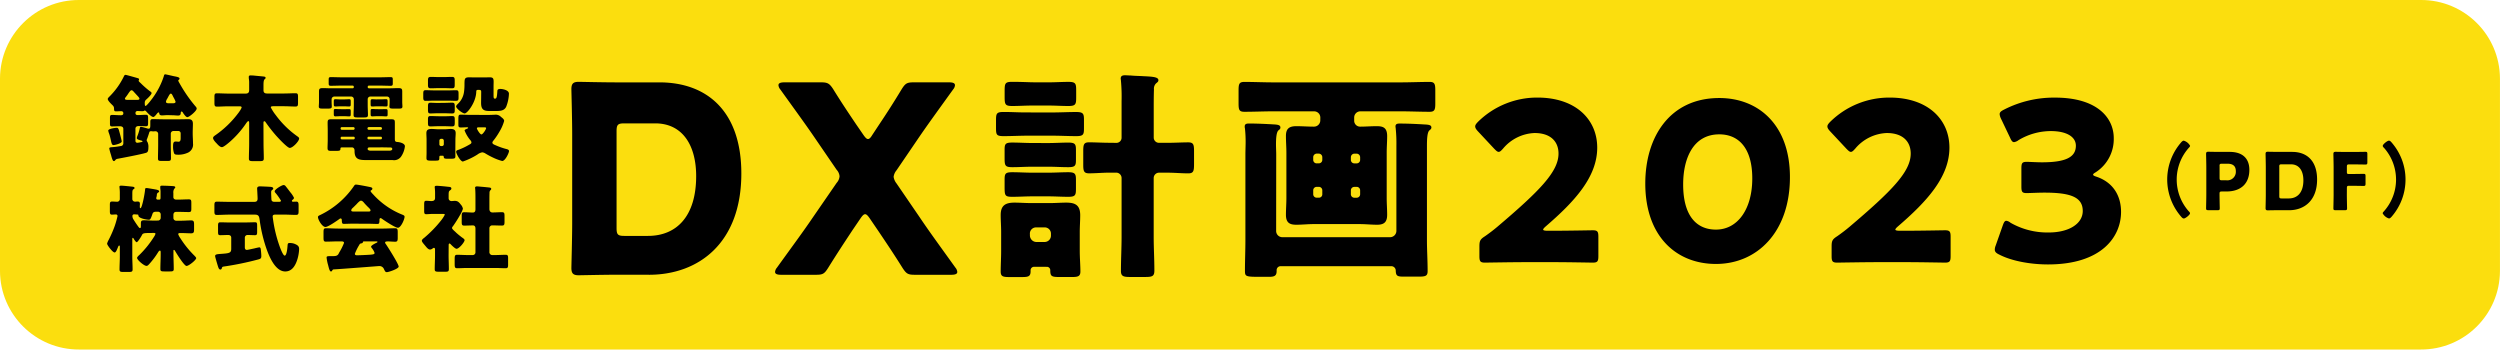<svg xmlns="http://www.w3.org/2000/svg" xml:space="preserve" width="658" height="92"><path fill="#FBDE0E" d="M20.82 0h616.35c11.46-.04 20.78 9.21 20.82 20.67v50.65c-.04 11.46-9.36 20.71-20.82 20.67H20.82C9.36 92.04.04 82.78 0 71.33V20.67C.04 9.22 9.36-.04 20.82 0z"/><path d="M28.49 34.38c.03.17.07.34.12.5.18.46.32.92.42 1.4.08.28.12.53.17.73.2.88.28 1.17.72 1.17.25 0 2.12-.4 2.12-.98 0-.15-.47-2-.55-2.25-.3-1.12-.35-1.32-.83-1.32-.08 0-2.17.2-2.17.75zm4.97-8.1c-.35 0-.58-.1-.58-.3.02-.12.07-.23.15-.33.3-.38.53-.7.72-1 .38-.55.62-.9.88-.9.22 0 .47.27.62.45.2.23.42.45.62.68.45.48.83.85.83 1.1 0 .27-.33.3-.53.3h-2.71zm10.89.9c-.28 0-.67-.05-.67-.43.06-.28.17-.54.33-.77.1-.17.19-.34.28-.52.25-.45.45-.82.67-.82s.38.32.47.5c.05.1.15.32.28.55.2.34.37.7.5 1.07 0 .4-.42.42-.75.42h-1.11zm.93 3.15c.6 0 1.12.08 1.57.08.47 0 .7-.15.72-.68 0-.1.03-.38.23-.38.17 0 .35.27.42.43.22.3.7 1.05 1.1 1.05.48 0 2.45-1.62 2.45-2.27a.914.914 0 0 0-.3-.55 37.683 37.683 0 0 1-4.3-6.25c-.12-.17-.2-.35-.25-.55 0-.07.03-.13.08-.17.14-.06.24-.2.25-.35 0-.38-.7-.48-1.55-.65-.47-.1-2.05-.48-2.2-.48-.25 0-.3.17-.4.55-.67 2.05-1.67 3.98-2.95 5.72-.25.33-1.52 2.05-1.85 2.05-.2 0-.2-.48-.2-.83-.01-.3.11-.59.33-.8.33-.27 1.47-1.35 1.47-1.75 0-.22-.33-.42-.58-.6-.78-.6-1.52-1.25-2.22-1.95-.42-.4-.6-.5-.6-.73 0-.06.02-.12.05-.17s.05-.11.05-.17c0-.17-.15-.25-.3-.3-.42-.12-3.07-.88-3.25-.88-.22 0-.33.15-.42.35-.94 1.95-2.19 3.72-3.72 5.26-.3.3-.55.52-.55.75 0 .4.78 1.17 1.07 1.45.33.33.55.48.58.98.03.45-.05.82.53.82.42 0 1.02-.05 1.37-.05.28-.02.53.19.55.47v.08c0 .52-.47.52-.7.52-.8 0-1.55-.08-2.27-.08-.5 0-.55.23-.55.83v1.37c0 .62.05.83.55.83.58 0 1.15-.05 1.72-.05h.28c.4 0 .97.08.97.7v3.85a.69.69 0 0 1-.47.62c-.78.15-1.56.26-2.35.33-.35.03-.88 0-.88.35.1.52.24 1.02.4 1.52.08.22.12.42.17.6.22.75.38 1.2.65 1.2.17 0 .28-.15.38-.27.13-.18.33-.29.55-.33 1.62-.3 6.12-1.15 7.5-1.57.33-.1.65-.25.65-1.45.04-.51-.06-1.01-.28-1.47a.5.5 0 0 1-.17-.38.8.8 0 0 1 .08-.33c.17-.4.5-1.4.62-1.82.05-.2.3-.25.47-.25.1 0 .33.05.55.05.2 0 .38-.03.55-.03.39-.03.72.26.75.65v3.02c0 1.15-.05 2.32-.05 3.47 0 .62.22.67 1.07.67h1.4c.7 0 .95-.05.95-.7 0-1.15-.05-2.3-.05-3.45v-3.03c0-.39.31-.7.7-.7h1.3c.33 0 .6.27.6.6v1.22c0 .55-.05 1-.58 1-.12 0-.42-.05-.75-.05-.58 0-.67.45-.67 1.35-.01.59.08 1.17.26 1.72.17.35.38.4 1.2.4.87 0 1.74-.2 2.52-.57.89-.45 1.4-1.41 1.27-2.4 0-.88-.08-1.75-.08-2.6v-.23c0-.77.05-1.57.05-2.35 0-.85-.35-1.2-1.2-1.2-.75 0-1.5.03-2.25.03h-4.37c-.92 0-1.85-.05-2.77-.05-.53 0-.62.23-.62.77v.8c0 .65-.05.95-.45.95-.15-.01-.31-.04-.45-.1-.52-.16-1.04-.3-1.57-.4-.17 0-.22.12-.28.3-.16.73-.37 1.44-.65 2.12-.08.18-.13.36-.15.55 0 .35.62.5 1.05.62.12.03.45.1.45.25s-.28.18-.38.2c-.33.08-.66.14-1 .17a.48.48 0 0 1-.48-.48v-3.22c0-.5.38-.7.83-.7.65 0 1.3.05 1.92.05.53 0 .58-.2.58-.92v-1.15c0-.73-.05-.95-.58-.95-.7 0-1.42.08-2.12.08-.35 0-.62-.1-.62-.5v-.12c.03-.27.26-.46.53-.45.35 0 .85.05 1.22.05.65 0 .4-.17.7-.17.17 0 .3.15.42.27.33.38 1.32 1.42 1.82 1.42.28 0 .75-.6.9-.8.1-.12.3-.4.47-.4s.2.17.2.3c.05.4.38.48.72.48.4 0 .95-.07 1.57-.07l1.07.03zm24.06 2.18c0-.35 0-.6.25-.6.15 0 .28.18.35.3.84 1.2 1.74 2.35 2.7 3.45.53.6 3 3.27 3.62 3.27.82 0 2.47-1.8 2.47-2.45 0-.28-.22-.42-.47-.6a24.772 24.772 0 0 1-5.67-5.57c-.51-.64-.95-1.32-1.32-2.05 0-.3.42-.3.75-.3h2.75c1 0 2.02.08 3.02.08.58 0 .65-.25.65-.98v-1.52c0-.73-.05-1-.65-1-1 0-2.02.07-3.02.07H70.3c-.58 0-.95-.2-.95-.85v-1.27c0-.73.03-1.37.28-1.6.12-.12.28-.23.28-.4 0-.27-.3-.33-.53-.35-.9-.1-1.82-.17-2.75-.27-.18 0-.47-.02-.65-.02-.27 0-.5.05-.5.38v.23c0 .25.1.67.1 1.12v2.17c0 .6-.3.88-.9.88h-4.57c-1 0-2.02-.07-3.02-.07-.6 0-.65.27-.65 1v1.52c0 .73.08.98.65.98 1 0 2.02-.08 3.02-.08h2.82c.38 0 .67.02.67.33-.17.41-.4.8-.67 1.15-.03.05-.06.1-.1.15a26.218 26.218 0 0 1-6.25 6.05c-.23.17-.5.38-.5.67 0 .42.6 1.07.88 1.35.35.38.92 1.05 1.45 1.05.47 0 1.72-1.1 2.1-1.42a25.08 25.08 0 0 0 4.3-4.9c.12-.15.35-.52.55-.52.22 0 .22.2.22.7v5.25c0 1.3-.07 2.6-.07 3.9 0 .62.32.67 1.15.67h1.65c.88 0 1.12-.08 1.12-.75 0-1.27-.07-2.55-.07-3.82l-.02-5.33zm29.91-6.35c-.55 0-.95-.05-1.2-.05-.4 0-.5.1-.5.6v.65c0 .5.03.67.45.67.28 0 .85-.05 1.4-.05h.75c.57 0 1.15.05 1.42.05.4 0 .45-.15.45-.58v-.7c0-.45-.02-.65-.42-.65-.3 0-.92.05-1.45.05h-.9zm-9.67 0c-.57 0-.97-.05-1.25-.05-.38 0-.48.1-.48.57v.7c0 .48.03.65.48.65.25 0 .85-.05 1.4-.05h.73c.55 0 1.12.05 1.4.05.4 0 .45-.15.45-.62v-.68c0-.43-.03-.62-.4-.62-.32 0-.93.05-1.45.05h-.88zm9.64 2.57c-.55 0-.93-.05-1.17-.05-.4 0-.5.08-.5.58v.7c0 .47.02.67.45.67.28 0 .85-.05 1.4-.05h.75c.57 0 1.15.05 1.42.05.43 0 .45-.15.45-.62v-.67c0-.43-.03-.62-.43-.62-.3 0-.92.02-1.45.02l-.92-.01zm-9.67 0c-.6 0-1-.05-1.25-.05-.35 0-.45.1-.45.55v.7c0 .5.03.7.48.7.25 0 .85-.05 1.4-.05h.73c.55 0 1.12.05 1.4.05.43 0 .45-.15.45-.67v-.62c0-.43-.03-.62-.4-.62-.32 0-.93.02-1.45.02l-.91-.01zm10.45-6.2c.95 0 1.87.05 2.8.05.53 0 .58-.17.58-.7V21c0-.55-.05-.7-.6-.7-.93 0-1.85.05-2.77.05H89.88c-.93 0-1.85-.05-2.77-.05-.55 0-.6.15-.6.7v.88c0 .52.05.7.58.7.95 0 1.87-.05 2.8-.05h2.92c.18 0 .32.15.32.33v.08c-.01.17-.15.31-.32.3H87.03c-.65 0-1.3-.05-1.95-.05-.98 0-1.12.15-1.12.95v2.72c0 .48-.05.88-.05 1.17 0 .5.3.55.97.55h1.45c.7 0 1-.05 1-.55 0-.3-.05-.75-.05-1.17v-.77c.02-.37.33-.67.7-.68h4.45c.39 0 .7.31.7.7v1.55c0 .95-.07 1.87-.07 2.57 0 .6.27.68 1.02.68h1.72c.75 0 1.05-.08 1.05-.65 0-.75-.07-1.72-.07-2.6v-1.55c0-.39.31-.7.7-.7h4.4c.37 0 .67.3.67.67v.78c0 .48-.05.88-.05 1.17 0 .5.3.55 1 .55h1.45c.68 0 .97-.05.97-.55 0-.3-.05-.75-.05-1.17v-2.75c0-.8-.2-.92-1.15-.92-.62 0-1.27.05-1.92.05h-5.7a.298.298 0 0 1-.32-.29v-.09a.32.32 0 0 1 .3-.33H100zm.12 16.25c.82 0 1.65.03 2.45.03h.07c.33 0 .6.05.6.4 0 .42-.55.45-.85.45h-4.75c-.32 0-.88-.05-.88-.47 0-.22.18-.4.4-.4h2.96zm-7.04-2.8c.15 0 .27.11.28.26v.16c0 .15-.12.27-.27.28h-3.15c-.15 0-.27-.12-.28-.28v-.12c-.01-.16.11-.29.27-.3h3.15zm7.14 0c.16-.01.29.12.3.28V36.4c0 .16-.14.28-.29.28H97c-.15 0-.27-.12-.28-.28v-.12c-.01-.16.11-.29.27-.3h3.23zm-10.27-1.82c-.17-.01-.31-.15-.3-.32V33.78c-.01-.17.12-.32.29-.32H93.02c.18 0 .32.15.32.33v.05c0 .18-.15.32-.32.33h-3.07zm7.1 0c-.18 0-.32-.15-.33-.33v-.05c0-.18.15-.32.33-.33h3.15c.18 0 .32.15.33.33v.05c0 .18-.15.32-.33.33h-3.15zm6.28 7.97c.88.16 1.78-.23 2.27-.97.53-.8.87-1.72.97-2.67 0-.8-1.47-1.1-1.97-1.12-.6-.03-.68-.25-.68-.88v-4.15c0-.73-.07-.95-.95-.95H87.23c-.85 0-1 .15-1 .95 0 .67.03 1.37.03 2.05v2.4c0 .75-.05 1.5-.05 2.22 0 .65.35.7.95.7h1.25c1 0 1.2-.05 1.2-.62 0-.27.18-.3.62-.3h2.37c.38 0 .72.25.72.85v.12c0 2.2 1.2 2.37 3.07 2.37h6.94zm16.53-5.37c0-.58.07-1.15.07-1.72 0-.9-.55-1.1-1.32-1.1-.47 0-.92.08-1.52.08h-1.75c-.58 0-1.15-.08-1.75-.08-.8 0-1.37.17-1.37 1.1 0 .58.05 1.15.05 1.72v3.45c0 .48-.03.95-.03 1.4 0 .6.28.67 1.32.67h.7c1.27 0 1.37 0 1.37-.75 0-.55.08-.55.5-.55h.27c.32 0 .35.02.4.38.05.3.15.42 1.02.42h.62c1.25 0 1.42-.05 1.42-.75 0-.3-.02-.72-.02-1.32l.02-2.95zm-4.22.25c0-.26.21-.47.47-.48h.2c.27 0 .49.21.5.48v.95c0 .27-.22.48-.48.48h-.22a.45.45 0 0 1-.47-.44v-.99zm7.87-6.78c-.78 0-1.55-.05-2.25-.05-.55 0-.62.2-.62 1.17v1.5c0 .48.1.7.62.7.55 0 1.12-.05 1.67-.05.12 0 .28.02.28.15s-.23.2-.33.25c-.17.08-.6.2-.6.45.33.84.79 1.64 1.35 2.35.18.2.45.5.45.78 0 .33-.32.45-.9.78-.79.45-1.62.83-2.47 1.15-.28.1-.65.17-.65.55 0 .45 1.1 2.55 1.77 2.55 1.33-.46 2.61-1.07 3.8-1.82.38-.3.82-.51 1.3-.6.32.04.63.16.9.35.67.41 1.36.77 2.07 1.1.73.35 1.49.62 2.27.83.83 0 1.8-2.17 1.8-2.6 0-.38-.47-.5-.78-.57-.95-.25-1.88-.58-2.77-.98-.4-.17-.83-.33-.83-.7.04-.2.14-.38.28-.52.58-.73 1.11-1.51 1.57-2.32.54-.89.97-1.85 1.25-2.85 0-.45-.5-.8-.82-1.05-.35-.37-.82-.58-1.32-.6-.22 0-1.17.07-2.25.07l-4.79-.02zm3.68 3.28c.6 0 .75.02.75.22 0 .35-.88 1.65-1.22 1.65-.42 0-1.2-1.4-1.2-1.57 0-.25.22-.3.43-.3h1.24zm-11.6-13.22c-.73 0-1.45-.05-2.17-.05s-.78.27-.78 1.07v.95c0 .7.05.98.78.98s1.45-.05 2.17-.05h1.17c.72 0 1.45.05 2.17.05.7 0 .75-.23.75-1.1v-.7c0-.9 0-1.2-.75-1.2-.72 0-1.45.05-2.17.05h-1.17zm-1.22 3.5c-.78 0-1.57-.05-2.35-.05-.62 0-.62.35-.62 1.17v.75c0 .62.12.88.62.88.77 0 1.57-.05 2.35-.05h3.35c1.02 0 1.7.05 2.12.05.82 0 .85-.18.85-1.02v-.85c0-.62-.05-.92-.62-.92-.78 0-1.57.05-2.35.05l-3.35-.01zm1.02 3.3c-.7.02-1.4-.05-2.1-.05-.65 0-.65.38-.65 1.17v.65c0 .92.15 1 .78 1 .4 0 1.02-.05 1.97-.05h1.55c.7 0 1.4.05 2.1.05.6 0 .65-.3.65-.98V28c0-.65-.05-.98-.65-.98-.7 0-1.4.05-2.1.05l-1.55.02zm0 3.5c-.7 0-1.4-.05-2.1-.05-.6 0-.65.3-.65.93v.82c0 .88.12.98.78.98.43 0 1.02-.05 1.97-.05h1.55c.93 0 1.55.05 1.95.05.7 0 .8-.17.8-1v-.62c0-.92-.05-1.1-.78-1.1-.42 0-1.02.05-1.97.05h-1.55zm11.25-5.15c0 .55-.02 1.07-.02 1.62 0 1.52.47 2.15 2.05 2.15h1.9c1.05 0 2.12-.03 2.65-1.1.44-1.1.69-2.27.73-3.45 0-.93-1.6-1.25-2.25-1.25-.7 0-.77.23-.8.58-.1 1.7-.25 1.97-.6 1.97h-.1c-.3 0-.3-.4-.3-1.02v-2.15c0-.42.02-.85.02-1.27 0-.83-.12-1.17-1.02-1.17-.35 0-.7.02-1.05.02h-3.3c-.35 0-.7-.02-1.05-.02-1.22 0-1.22.4-1.25 1.65.01.68-.02 1.35-.1 2.02a5.274 5.274 0 0 1-1.75 3.42c-.12.12-.35.38-.35.57 0 .53 1.67 1.85 2.25 1.85.7 0 2.97-2.92 3.05-5.67 0-.35.05-.53.45-.53h.25c.6 0 .6.23.6.6l-.01 1.18zM40.45 61.31c.17 0 .47 0 .47.25-.11.32-.27.62-.47.9a26.112 26.112 0 0 1-3.72 4.6c-.17.15-.65.57-.65.82 0 .53 1.82 2.1 2.47 2.1.28 0 .47-.2.7-.45.87-.95 1.65-1.98 2.32-3.07.12-.2.33-.5.5-.5s.22.12.22.45v.53c0 1.27-.08 2.57-.08 3.85 0 .6.25.65 1.15.65h1.25c.83 0 1.12-.05 1.12-.62 0-1.4-.08-2.77-.08-4.17V66c0-.12.03-.22.12-.22.12 0 .22.12.3.25.35.62 2.42 3.97 3.02 3.97.6 0 2.55-1.57 2.55-2.07 0-.2-.53-.7-.68-.85-1.3-1.31-2.46-2.76-3.45-4.32-.25-.34-.45-.71-.6-1.1 0-.27.22-.32.45-.32h.4c.85 0 1.7.07 2.55.07.7 0 .77-.32.77-1.07v-1.23c0-.77-.08-1.1-.77-1.1-.85 0-1.7.08-2.55.08h-1.42a.722.722 0 0 1-.7-.7v-.8c0-.55.25-.83.8-.83h.35c.98 0 1.95.05 2.92.05.6 0 .65-.25.65-.97v-1.4c0-.72-.05-.97-.65-.97-.97 0-1.95.07-2.92.07h-.38c-.45 0-.78-.25-.78-.65v-1.07c-.05-.4.03-.81.25-1.15.12-.12.25-.2.25-.35 0-.3-.33-.32-.8-.35-.8-.05-1.9-.1-2.7-.1-.22 0-.45.02-.45.32v.25c0 .18.08.65.08.95v1.5c0 .45-.03.65-.33.65h-.33c-.28 0-.47-.07-.47-.4.01-.12.04-.24.08-.35.04-.16.06-.33.08-.5-.02-.26.12-.5.35-.62.17-.1.25-.15.25-.3 0-.38-.78-.47-1.35-.58-.35-.05-1.72-.3-1.97-.3-.3 0-.35.1-.38.4-.05.88-.78 4.9-1.22 4.9-.15 0-.17-.22-.17-.32v-.35c0-.1.03-.22.03-.33 0-.65-.17-.75-.7-.75-.13 0-.25.01-.38.03h-.2c-.39.01-.72-.3-.72-.69v-1.33c0-.67.03-1.05.25-1.2.2-.12.33-.18.33-.38 0-.25-.28-.3-.47-.33-.7-.08-2.57-.28-3.05-.28-.22 0-.45.05-.45.3 0 .08.03.28.05.53.04.4.06.8.05 1.2v1.5c0 .38-.3.69-.67.7-.45 0-.9-.05-1.35-.05-.55 0-.6.25-.6.95v1.5c0 .7.05 1 .55 1 .28 0 .72-.05 1-.05.23-.03.44.13.47.36v.06c-.19.85-.42 1.68-.7 2.5a29.68 29.68 0 0 1-1.65 3.8c-.18.31-.31.63-.4.97 0 .4 1.47 2.32 1.97 2.32.33 0 .55-.55.88-1.37.05-.12.17-.45.33-.45.12 0 .17.12.17.28v2.62c0 1.12-.08 2.27-.08 3.4 0 .6.28.65 1.1.65h1.22c.85 0 1.12-.05 1.12-.65 0-1.15-.08-2.27-.08-3.4v-4.6c0-.25.05-.33.15-.33s.15.12.33.42c.2.33.53.73.67.73.3 0 1.2-1.5 1.35-1.8.22-.47.35-.62 1.85-.62l1.28-.02zm-.07-3.25c-.85 0-1.67-.08-2.52-.08-.65 0-.78.23-.78.85v.55c0 .48-.03.65-.25.65-.12 0-.25-.15-.33-.25-.53-.7-.9-1.27-1.37-2.02-.18-.27-.27-.58-.28-.9-.01-.24.18-.44.42-.45h.03c.28 0 .55.05.83.05.22 0 .3.05.3.27 0 .73 2.15 1.1 2.72 1.1.35 0 .5-.1.97-1.5.15-.48.45-.6.95-.6h.53c.39 0 .7.31.7.7v.92c-.01.38-.32.69-.7.7l-1.22.01zm20.21.5c-.95 0-1.82-.05-2.62-.05-.52 0-.58.3-.58.92v1.5c0 .78.05.97.6.97.7 0 1.37-.05 2.07-.05.42 0 .8.2.8.7v2.92c0 1.1-.47 1.2-2.67 1.35-1.1.08-1.57.12-1.57.6 0 .2.6 2.22.73 2.62.17.53.3.9.65.9.23 0 .33-.15.38-.35.1-.38.23-.4.75-.47 2.97-.44 5.9-1.05 8.8-1.82.62-.17.85-.25.85-.92 0-.43-.07-1.17-.12-1.6-.03-.25-.07-.68-.4-.68-.12 0-1.1.22-1.3.28-.25.05-1.82.4-1.97.4-.4 0-.55-.3-.55-.65v-2.6c.01-.39.33-.69.72-.68h.05c.62 0 1.27.05 1.9.05.52 0 .57-.25.57-.98v-1.45c0-.77-.05-.97-.57-.97-.75 0-1.67.05-2.62.05l-3.9.01zm6.52-2.07c1.05 0 1.12.58 1.25 1.52.29 2.14.76 4.26 1.4 6.32.72 2.3 2.4 7.12 5.32 7.12 1.85 0 2.72-1.67 3.2-3.22.26-.86.41-1.75.45-2.65 0-.65-.23-.97-1-1.32-.44-.2-.92-.3-1.4-.3-.55 0-.6.1-.65.75-.03.45-.2 2.57-.75 2.57-.45 0-1.22-2.12-1.37-2.55-.78-2.21-1.34-4.48-1.67-6.8-.03-.23-.12-.77-.12-.98 0-.45.45-.47.85-.47h2.02c1.1 0 2.2.08 3.27.08.62 0 .68-.27.68-1.05v-1.37c0-.67-.05-1.07-.58-1.07-.25 0-.8.03-.9.03-.15 0-.28-.08-.28-.23 0-.17.15-.25.3-.38.14-.1.23-.26.25-.42a6.57 6.57 0 0 0-.97-1.47c-.25-.33-.98-1.3-1.25-1.62a.71.71 0 0 0-.5-.28c-.47 0-2.37 1.15-2.37 1.65.02.16.1.31.22.42.54.64 1.02 1.33 1.45 2.05 0 .2-.25.3-.42.3h-1.25c-.35 0-.67-.05-.82-.43-.05-.1-.1-1.8-.1-2 0-.45.07-.55.35-.75a.48.48 0 0 0 .2-.32c0-.4-.62-.45-.92-.45-.15-.03-2.47-.12-2.52-.12-.42 0-.8.08-.8.58 0 .17.12 2.2.12 2.65 0 .83-.55.85-.95.85h-6.5c-1.1 0-2.17-.05-3.27-.05-.6 0-.65.3-.65 1.05v1.42c0 .75.05 1.02.65 1.02 1.1 0 2.2-.08 3.27-.08h6.76zm27.42 8.02c.18-.33.23-.4.55-.45.25-.05.38-.1.43-.3.05-.22.12-.22.4-.22h3.12c.25 0 .32.02.32.12 0 .12-.18.22-.28.25-.47.22-1.4.7-1.4 1.02.04.14.1.27.2.38.32.37.56.79.72 1.25 0 .35-.32.4-1.17.48-.68.05-2.9.15-3.47.15-.28 0-.55-.07-.55-.4.31-.8.68-1.56 1.13-2.28zm-6.73 6.4c1.92-.1 11.82-.88 11.94-.88.51-.05 1 .2 1.25.65.35.75.45.95.82.95.47 0 3.12-.88 3.12-1.47 0-.67-2.9-5.25-3.47-6.05a.449.449 0 0 1-.1-.27c0-.25.3-.3.77-.3.5 0 1.2.08 1.9.08.53 0 .65-.25.65-.98v-1.58c0-.68-.1-.98-.62-.98-1.1 0-2.2.08-3.3.08H89.05c-1.1 0-2.2-.08-3.3-.08-.55 0-.6.33-.6 1.1v1.35c0 .75.05 1.07.6 1.07 1.1 0 2.2-.07 3.3-.07h.82c.28 0 .68.05.68.4-.34.87-.76 1.71-1.25 2.5-.1.2-.18.35-.22.43-.33.55-.93.55-1.52.55h-.38c-1.1 0-1.22.05-1.22.4.08.67.21 1.33.4 1.97.25 1 .43 1.67.75 1.67.18 0 .28-.12.35-.28a.42.42 0 0 1 .34-.26zM93 55.67c-.22 0-.55 0-.55-.33.03-.21.14-.39.3-.53.38-.35.72-.7 1-.97.55-.6.97-1.02 1.25-1.02.35 0 .65.35.85.6.33.38.65.7.92.98.45.42.75.72.75.95 0 .33-.35.33-.55.33L93 55.67zm4.08 3.22c.75 0 1.52.05 2.27.05.38 0 .53-.12.53-1v-.08c0-.2.05-.45.27-.45.14.02.27.08.38.17.65.48 3.5 2.37 4.2 2.37.78 0 1.75-2.22 1.75-2.9 0-.28-.15-.38-.83-.65a20.598 20.598 0 0 1-7.42-5.22c-.15-.15-.7-.72-.7-.9.01-.1.08-.17.18-.2.16-.07.28-.22.3-.4 0-.35-.35-.4-1.1-.55-.7-.15-2.85-.55-3.22-.55-.19 0-.36.11-.45.27-2.3 3.4-5.48 6.11-9.2 7.85-.17.1-.35.2-.35.42 0 .7 1.1 2.62 1.97 2.62.7 0 3.05-1.65 3.7-2.12.08-.08.19-.12.3-.12.23 0 .3.25.3.42.03.8.1 1 .53 1 .7 0 1.52-.05 2.27-.05l4.32.02zm31.73 1.25a.75.75 0 0 1 .67-.82h.11c.85 0 1.67.05 2.52.05.62 0 .68-.27.68-1.07v-1.4c0-.77-.05-1.05-.68-1.05-.85 0-1.7.07-2.52.07-.35 0-.78-.22-.78-.92v-1.95c0-.75 0-1.52.03-2.27-.02-.24.05-.48.2-.67.15-.12.25-.23.25-.4 0-.27-.28-.32-.47-.35-.88-.1-1.75-.18-2.6-.25-.22-.03-.45-.04-.68-.05-.25 0-.5.08-.5.38 0 .08.03.18.03.25.05.53.07 1.45.07 2.27v3.15c0 .45-.15.83-.68.83-.77 0-1.52-.08-2.27-.08-.62 0-.67.27-.67 1.05v1.4c0 .8.05 1.07.67 1.07.75 0 1.52-.05 2.3-.05.48 0 .65.38.65.8v6.3c0 .39-.31.7-.7.7h-1.43c-.9 0-1.8-.07-2.67-.07-.65 0-.67.32-.67 1.25v1.17c0 .88.08 1.12.67 1.12.88 0 1.77-.07 2.67-.07h7.4c.9 0 1.77.07 2.67.07.58 0 .65-.25.65-.97v-1.65c0-.67-.07-.92-.65-.92-.88 0-1.77.07-2.67.07h-.75a.767.767 0 0 1-.85-.68.605.605 0 0 1 0-.19v-6.12zm-10.72 4.37c0-.15.03-.42.23-.42.1 0 .2.1.27.17.28.3 1.2 1.22 1.57 1.22.68 0 2.12-1.77 2.12-2.27 0-.27-.45-.55-.7-.72-.52-.4-1.15-.9-1.62-1.35-.09-.1-.19-.19-.3-.28-.43-.4-.68-.65-.68-.85a.6.6 0 0 1 .2-.42c.53-.7 2.65-3.97 2.65-4.72-.1-.39-.29-.76-.57-1.05-.45-.58-.78-.95-1.55-.95-.3 0-.6.05-.9.05a.721.721 0 0 1-.73-.7v-.65c0-.88.02-1.17.25-1.37.2-.17.47-.3.47-.57 0-.43-.4-.43-.97-.48-.6-.08-2.4-.25-2.92-.25-.25 0-.5.05-.5.35 0 .07.03.17.03.25.05.51.08 1.03.07 1.55v1.02c0 .7-.42.85-1 .85-.4 0-.88-.07-1.32-.07-.5 0-.55.25-.55 1.05v1.6c0 .6.05.88.55.88.4 0 1.17-.08 1.92-.08h2.37c.18 0 .6 0 .6.2-.26.51-.57 1-.93 1.45a31.507 31.507 0 0 1-4.47 4.62c-.22.17-.65.48-.65.77 0 .3.35.7.75 1.17l.35.42c.25.3.65.75 1.05.75.25-.01.49-.11.67-.27.1-.09.22-.15.35-.18.28 0 .3.3.3.5v1.47c0 1.22-.08 2.45-.08 3.67 0 .6.28.65 1.17.65h1.55c.75 0 1-.05 1-.7 0-1.2-.07-2.4-.07-3.62l.02-2.69zM170.8 72.32c13.12 0 24.32-8.38 24.32-26.66 0-16.28-8.93-23.98-21.58-23.98H162c-3.16 0-9.21-.14-9.69-.14-1.44 0-1.92.48-1.92 1.92 0 .48.21 8.11.21 11.75v23.57c0 3.64-.21 11.27-.21 11.75 0 1.44.48 1.92 1.92 1.92.48 0 6.53-.14 9.69-.14h8.8zm-8.52-37.79c0-1.72.34-2.06 2.06-2.06h8.1c7.21 0 10.79 5.77 10.79 13.88 0 10.51-5.08 15.74-12.71 15.74h-6.18c-1.72 0-2.06-.34-2.06-2.06v-25.5zm64.25 22.88c.48-.69.82-1.03 1.17-1.03.34 0 .69.34 1.17 1.03l2.2 3.23c2.27 3.37 4.12 6.11 6.53 9.96.96 1.44 1.37 1.72 3.16 1.72h9.62c1.03 0 1.58-.21 1.58-.76-.05-.41-.21-.79-.48-1.1-4.05-5.64-6.87-9.48-9.41-13.26l-6.11-8.93c-.4-.49-.66-1.09-.76-1.72.08-.63.34-1.23.76-1.72l5.43-7.97c2.61-3.85 5.43-7.7 9.48-13.33.27-.31.44-.69.48-1.1 0-.55-.55-.76-1.58-.76h-9.28c-1.79 0-2.2.28-3.16 1.79-2.2 3.64-3.92 6.32-5.91 9.28l-1.86 2.82c-.41.69-.76 1.03-1.1 1.03-.34 0-.69-.34-1.17-1.03l-1.99-2.89c-1.85-2.75-3.71-5.5-6.05-9.28-.96-1.44-1.44-1.72-3.16-1.72h-9.62c-1.03 0-1.58.21-1.58.76.05.41.21.79.48 1.1 4.05 5.64 6.87 9.48 9.48 13.33l5.36 7.83c.44.47.71 1.08.76 1.72-.06.64-.32 1.24-.76 1.72l-6.25 9.07c-2.61 3.85-5.43 7.63-9.48 13.26-.27.31-.44.69-.48 1.1 0 .55.55.76 1.58.76h9.21c1.79 0 2.2-.28 3.16-1.79 2.4-3.85 4.26-6.67 6.39-9.9l2.19-3.22zM275.5 70.23c.49-.03.91.35.93.84v.09c0 1.63.41 1.75 2.57 1.75h3.03c1.63 0 2.33-.12 2.33-1.46 0-1.63-.17-3.62-.17-5.42v-4.95c0-1.46.12-2.97.12-4.43 0-2.68-1.34-3.32-3.67-3.32-1.4 0-2.8.12-4.26.12h-5.07c-1.46 0-2.91-.12-4.31-.12-2.39 0-3.62.76-3.62 3.27 0 1.46.12 2.91.12 4.49v4.95c0 1.81-.12 3.73-.12 5.42 0 1.34.64 1.46 2.33 1.46h3.21c1.69 0 2.33-.12 2.33-1.52v-.3c.02-.5.43-.89.93-.88l3.32.01zm-4.44-8.75c0-.9.73-1.63 1.63-1.63h2.28c.9 0 1.63.72 1.64 1.62v.59a1.67 1.67 0 0 1-1.63 1.63h-2.27c-.92-.05-1.64-.82-1.64-1.75v-.46zm21.11-23.9c-1.98 0-3.91-.12-5.54-.12-1.4 0-1.52.64-1.52 2.33v3.56c0 1.69.18 2.27 1.52 2.27 1.75 0 3.56-.18 5.54-.18h1.63c.77.01 1.39.63 1.4 1.4v15.51c0 2.97-.17 6.01-.17 8.98 0 1.4.7 1.57 2.39 1.57h3.96c1.87 0 2.45-.17 2.45-1.69 0-2.97-.18-5.95-.18-8.86v-15.5c.01-.77.63-1.39 1.4-1.4h2.16c1.92 0 3.79.18 5.54.18 1.4 0 1.52-.64 1.52-2.51V39.8c0-1.69-.12-2.33-1.52-2.33-1.63 0-3.56.12-5.54.12h-2.15c-.76.01-1.39-.6-1.4-1.36V28.9c0-1.81 0-3.56.06-5.36-.06-.58.13-1.15.53-1.57.41-.35.64-.47.64-.88 0-.88-1.81-.93-4.2-1.05-.93-.06-1.98-.06-3.09-.17-.35 0-1.17-.06-1.46-.06-.64 0-1.17.12-1.17.88 0 .12.06.35.06.53.16 1.78.22 3.57.17 5.36v9.62c.03.74-.55 1.37-1.29 1.4h-.11l-1.63-.02zm-20.58-15.92c-1.75-.06-3.44-.12-5.19-.12-1.87 0-1.98.41-1.98 2.45v1.46c0 2.04.12 2.45 2.04 2.45 1.69 0 3.44-.12 5.13-.12h4.49c1.69 0 3.38.12 5.13.12 1.92 0 2.04-.47 2.04-2.27v-1.81c0-1.81-.12-2.27-2.04-2.27-1.69 0-3.44.12-5.13.12l-4.49-.01zm.11 15.98c-1.75 0-3.5-.12-5.25-.12-1.81 0-2.04.35-2.04 1.87v2.22c0 1.98.12 2.39 2.04 2.39 1.75 0 3.5-.12 5.25-.12h4.2c1.75 0 3.5.12 5.25.12 1.87 0 2.04-.41 2.04-1.98v-2.51c0-1.52-.17-1.98-1.98-1.98s-3.56.12-5.31.12l-4.2-.01zm0 7.81c-1.75 0-3.5-.12-5.25-.12-1.81 0-2.04.35-2.04 1.92v1.69c0 2.51 0 2.86 2.04 2.86 1.75 0 3.5-.12 5.25-.12h4.2c1.75 0 3.5.12 5.25.12 1.87 0 2.04-.41 2.04-2.1v-2.33c0-1.57-.17-2.04-2.04-2.04-1.69 0-3.5.12-5.25.12h-4.2zm-1.74-15.86c-2.1 0-3.67-.12-5.77-.12-1.92 0-2.04.41-2.04 2.22v1.98c0 1.81.12 2.16 2.04 2.16 2.1 0 4.26-.12 6.35-.12h6.36c2.16 0 4.26.12 6.36.12 1.87 0 2.04-.41 2.04-2.04v-2.27c0-1.57-.18-2.04-2.04-2.04-2.1 0-4.26.12-6.36.12l-6.94-.01zm65.94 11.08c0-.76-.06-1.75-.06-2.68 0-1.63.12-3.21.64-3.67.35-.29.52-.41.52-.76 0-.64-.64-.76-1.81-.82-2.1-.12-4.37-.23-6.47-.23-.52 0-1.11.06-1.11.76-.01.18.01.36.06.53.12 1.14.18 2.29.18 3.44 0 1.17-.06 2.39-.06 3.44v22.45c0 2.74-.12 5.42-.12 8.16 0 1.52.23 1.57 4.14 1.57h2.22c1.4 0 1.98-.29 1.98-1.52v-.29c.03-.58.53-1.02 1.1-.99h29.15c.64.04 1.13.58 1.1 1.23.06 1.4.47 1.52 2.27 1.52h3.61c1.92 0 2.51-.12 2.51-1.46 0-2.74-.18-5.48-.18-8.22v-24.6c0-1.81.06-3.67.64-4.2.35-.29.53-.47.53-.76 0-.64-.58-.76-1.92-.82-2.04-.12-4.31-.23-6.36-.23-.52 0-1.17 0-1.17.76 0 .17.06.41.06.53.15 1.53.21 3.07.18 4.61V60.8a1.67 1.67 0 0 1-1.63 1.63h-28.39c-.9 0-1.63-.73-1.63-1.63v-.01l.02-20.12zM346.57 43c-.51.01-.93-.4-.93-.91v-.73c.01-.51.42-.92.93-.93h.53c.51.01.92.42.93.93v.7c.01.51-.4.93-.91.93h-.55zm1.46 8.1c.03.49-.35.91-.84.93h-.62c-.51.01-.93-.4-.93-.91v-1.01c-.01-.51.4-.93.91-.93h.55c.51-.01.93.4.93.91v1.01zm9.03-1.92c.51-.01.93.4.93.91v1.02c.01.51-.4.93-.91.93h-.6c-.51.01-.93-.4-.93-.91v-1.01c-.01-.51.4-.93.91-.93h.6zm-1.51-7.81c.01-.51.42-.92.93-.93h.58c.51.01.92.42.93.93v.7c.01.51-.4.93-.91.93h-.6c-.51.01-.93-.4-.93-.91v-.72zm-8.05-9.62c-.04.91-.8 1.61-1.71 1.58h-.04c-1.52 0-3.03-.12-4.55-.12-1.87 0-2.74.64-2.74 2.56 0 1.52.12 2.97.12 4.43v11.9c0 1.52-.12 2.97-.12 4.43 0 2.16 1.05 2.62 2.74 2.62 1.52 0 3.03-.17 4.55-.17h12.07c1.57 0 3.09.17 4.66.17 1.81 0 2.62-.7 2.62-2.62 0-1.46-.12-2.92-.12-4.43V40.2c0-1.46.12-2.92.12-4.37 0-2.22-1.05-2.62-2.74-2.62-1.46 0-2.86.12-4.31.12-.86.04-1.59-.62-1.63-1.49v-.91c0-.9.73-1.63 1.63-1.63h10.56c2.57 0 5.13.12 7.7.12 1.34 0 1.46-.64 1.46-2.27v-3.26c0-1.69-.12-2.33-1.46-2.33-2.57 0-5.13.12-7.7.12h-33.46c-2.51 0-5.07-.12-7.64-.12-1.4 0-1.52.58-1.52 2.33v3.26c0 1.69.12 2.27 1.52 2.27 2.57 0 5.13-.12 7.64-.12h10.73c.9 0 1.63.73 1.63 1.63v.01l-.01.81zm59.71 28.98c-.7 0-1.05-.12-1.05-.29s.18-.41.64-.82c7.58-6.53 13.59-13 13.59-20.76 0-7.46-5.71-13.18-15.74-13.18a22.186 22.186 0 0 0-15.62 6.36c-.52.53-.76.88-.76 1.22 0 .41.23.76.7 1.28l4.31 4.61c.52.52.82.82 1.17.82s.64-.29 1.17-.88c2.06-2.47 5.07-3.95 8.28-4.08 4.2 0 6.3 2.22 6.3 5.42 0 4.78-5.01 9.85-16.15 19.3-1.11.93-2.04 1.63-3.21 2.45-1.28.82-1.46 1.22-1.46 2.74v2.51c0 1.34.23 1.69 1.46 1.69.41 0 7.23-.12 10.32-.12h8.33c3.03 0 9.33.12 9.74.12 1.22 0 1.46-.35 1.46-1.69V62.3c0-1.34-.23-1.69-1.46-1.69-.41 0-6.7.12-9.74.12h-2.28zm45.3-34.93c-12.89 0-19.47 10.09-19.47 22.51 0 13.82 8.1 21.16 18.6 21.16 10.85 0 19.47-8.4 19.47-22.86 0-13.81-8.34-20.81-18.6-20.81zm0 9.56c5.25 0 8.69 3.79 8.69 11.6 0 8.1-3.85 13.47-9.56 13.47-5.42 0-8.63-4.02-8.63-11.84-.01-7.05 2.73-13.23 9.5-13.23zm47.4 25.37c-.7 0-1.05-.12-1.05-.29s.17-.41.64-.82c7.58-6.53 13.59-13 13.59-20.76 0-7.46-5.71-13.18-15.74-13.18a22.16 22.16 0 0 0-15.62 6.36c-.52.53-.76.88-.76 1.22 0 .41.23.76.7 1.28l4.31 4.61c.52.52.82.82 1.17.82s.64-.29 1.17-.88c2.06-2.47 5.07-3.95 8.28-4.08 4.2 0 6.3 2.22 6.3 5.42 0 4.78-5.01 9.85-16.15 19.3-1.11.93-2.04 1.63-3.21 2.45-1.28.82-1.46 1.22-1.46 2.74v2.51c0 1.34.23 1.69 1.46 1.69.41 0 7.23-.12 10.32-.12h8.34c3.03 0 9.33.12 9.74.12 1.22 0 1.46-.35 1.46-1.69V62.3c0-1.34-.23-1.69-1.46-1.69-.41 0-6.7.12-9.74.12h-2.29zm51.77-15.45c2.99-1.97 4.75-5.34 4.66-8.92 0-5.36-4.37-10.67-15.45-10.67-4.66-.05-9.26 1.03-13.41 3.15-.82.41-1.17.7-1.17 1.22.04.41.16.8.35 1.17l2.39 5.01c.35.82.64 1.17 1.05 1.17.43-.07.83-.25 1.17-.52 2.57-1.56 5.51-2.38 8.51-2.39 4.08 0 6.59 1.46 6.59 3.85 0 3.03-2.68 4.37-8.92 4.37-1.4 0-3.26-.12-4.02-.12-1.22 0-1.4.35-1.4 1.75v4.72c0 1.4.17 1.75 1.4 1.75.76 0 3.03-.12 4.66-.12 6.88 0 10.09 1.17 10.09 4.84 0 3.26-3.5 5.65-8.98 5.65-3.51.06-6.98-.82-10.03-2.56-.31-.27-.7-.46-1.11-.52-.41 0-.64.41-.93 1.22l-1.87 5.31c-.14.33-.22.69-.23 1.05 0 .58.35.93 1.22 1.34 3.15 1.63 8.05 2.57 12.77 2.57 14.23 0 19.24-7.35 19.24-13.82 0-4.14-1.98-7.75-6.47-9.27-.7-.23-.88-.35-.88-.58.01-.19.31-.36.77-.65zM574.06 57.01c.19.23.44.5.73.5.4 0 1.62-.96 1.62-1.37 0-.21-.23-.44-.38-.58-2.01-2.3-3.12-5.24-3.12-8.29 0-3.15 1.18-6.18 3.31-8.5.12-.1.19-.25.21-.4a2.81 2.81 0 0 0-1.67-1.35c-.29 0-.6.35-.79.58-2.3 2.7-3.56 6.13-3.56 9.67.01 3.58 1.31 7.04 3.65 9.74zm9.58-1.68c.48 0 .6-.08.6-.52 0-.15-.06-2.52-.06-3.79 0-.52.1-.62.62-.62h1.15c4.1 0 6.08-2.31 6.08-5.69 0-3.14-1.96-4.73-5.14-4.73h-2.73c-.96 0-2.79-.04-2.94-.04-.44 0-.58.15-.58.58 0 .15.06 2.46.06 3.56v7.08c0 1.1-.06 3.5-.06 3.64 0 .44.12.52.6.52l2.4.01zm.54-11.62c0-.52.1-.62.62-.62h1.48c1.54 0 2.19.71 2.19 1.96a2.24 2.24 0 0 1-2.05 2.41c-.16.01-.33.01-.49-.01h-1.12c-.52 0-.62-.1-.62-.62v-3.12zm18.31 11.62c3.98 0 7.37-2.54 7.37-8.08 0-4.94-2.71-7.27-6.54-7.27h-3.5c-.96 0-2.79-.04-2.94-.04-.44 0-.58.15-.58.58 0 .15.06 2.46.06 3.56v7.14c0 1.1-.06 3.41-.06 3.56 0 .44.15.58.58.58.15 0 1.98-.04 2.94-.04h2.67zm-2.59-11.46c0-.52.1-.62.62-.62h2.46c2.19 0 3.27 1.75 3.27 4.21 0 3.19-1.54 4.77-3.85 4.77h-1.87c-.52 0-.62-.1-.62-.62v-7.74zm17.8 5.65c0-.52.1-.62.62-.62h.54c.98 0 3.08.04 3.23.04.44 0 .52-.12.52-.6v-1.98c0-.48-.08-.6-.52-.6-.15 0-2.25.04-3.23.04h-.6c-.48 0-.56-.08-.56-.56v-1.35c0-.52.1-.62.62-.62h1.02c.98 0 3.08.04 3.23.04.44 0 .52-.12.52-.6v-2.15c0-.48-.08-.6-.52-.6-.15 0-2.25.04-3.23.04h-1.67c-.96 0-2.79-.04-2.94-.04-.44 0-.58.15-.58.58 0 .15.06 2.46.06 3.56v7.07c0 1.1-.06 3.5-.06 3.64 0 .44.12.52.6.52h2.4c.48 0 .6-.08.6-.52 0-.15-.06-2.54-.06-3.64l.01-1.65zm11.79-12c-.19-.23-.44-.5-.73-.5-.4 0-1.62.96-1.62 1.37 0 .21.23.44.38.58 2.01 2.29 3.11 5.24 3.12 8.28 0 3.15-1.18 6.18-3.31 8.5a.63.63 0 0 0-.21.4c.36.65.95 1.14 1.66 1.35.29 0 .6-.35.79-.58 2.3-2.7 3.56-6.12 3.56-9.67 0-3.57-1.29-7.02-3.64-9.73z"/></svg>